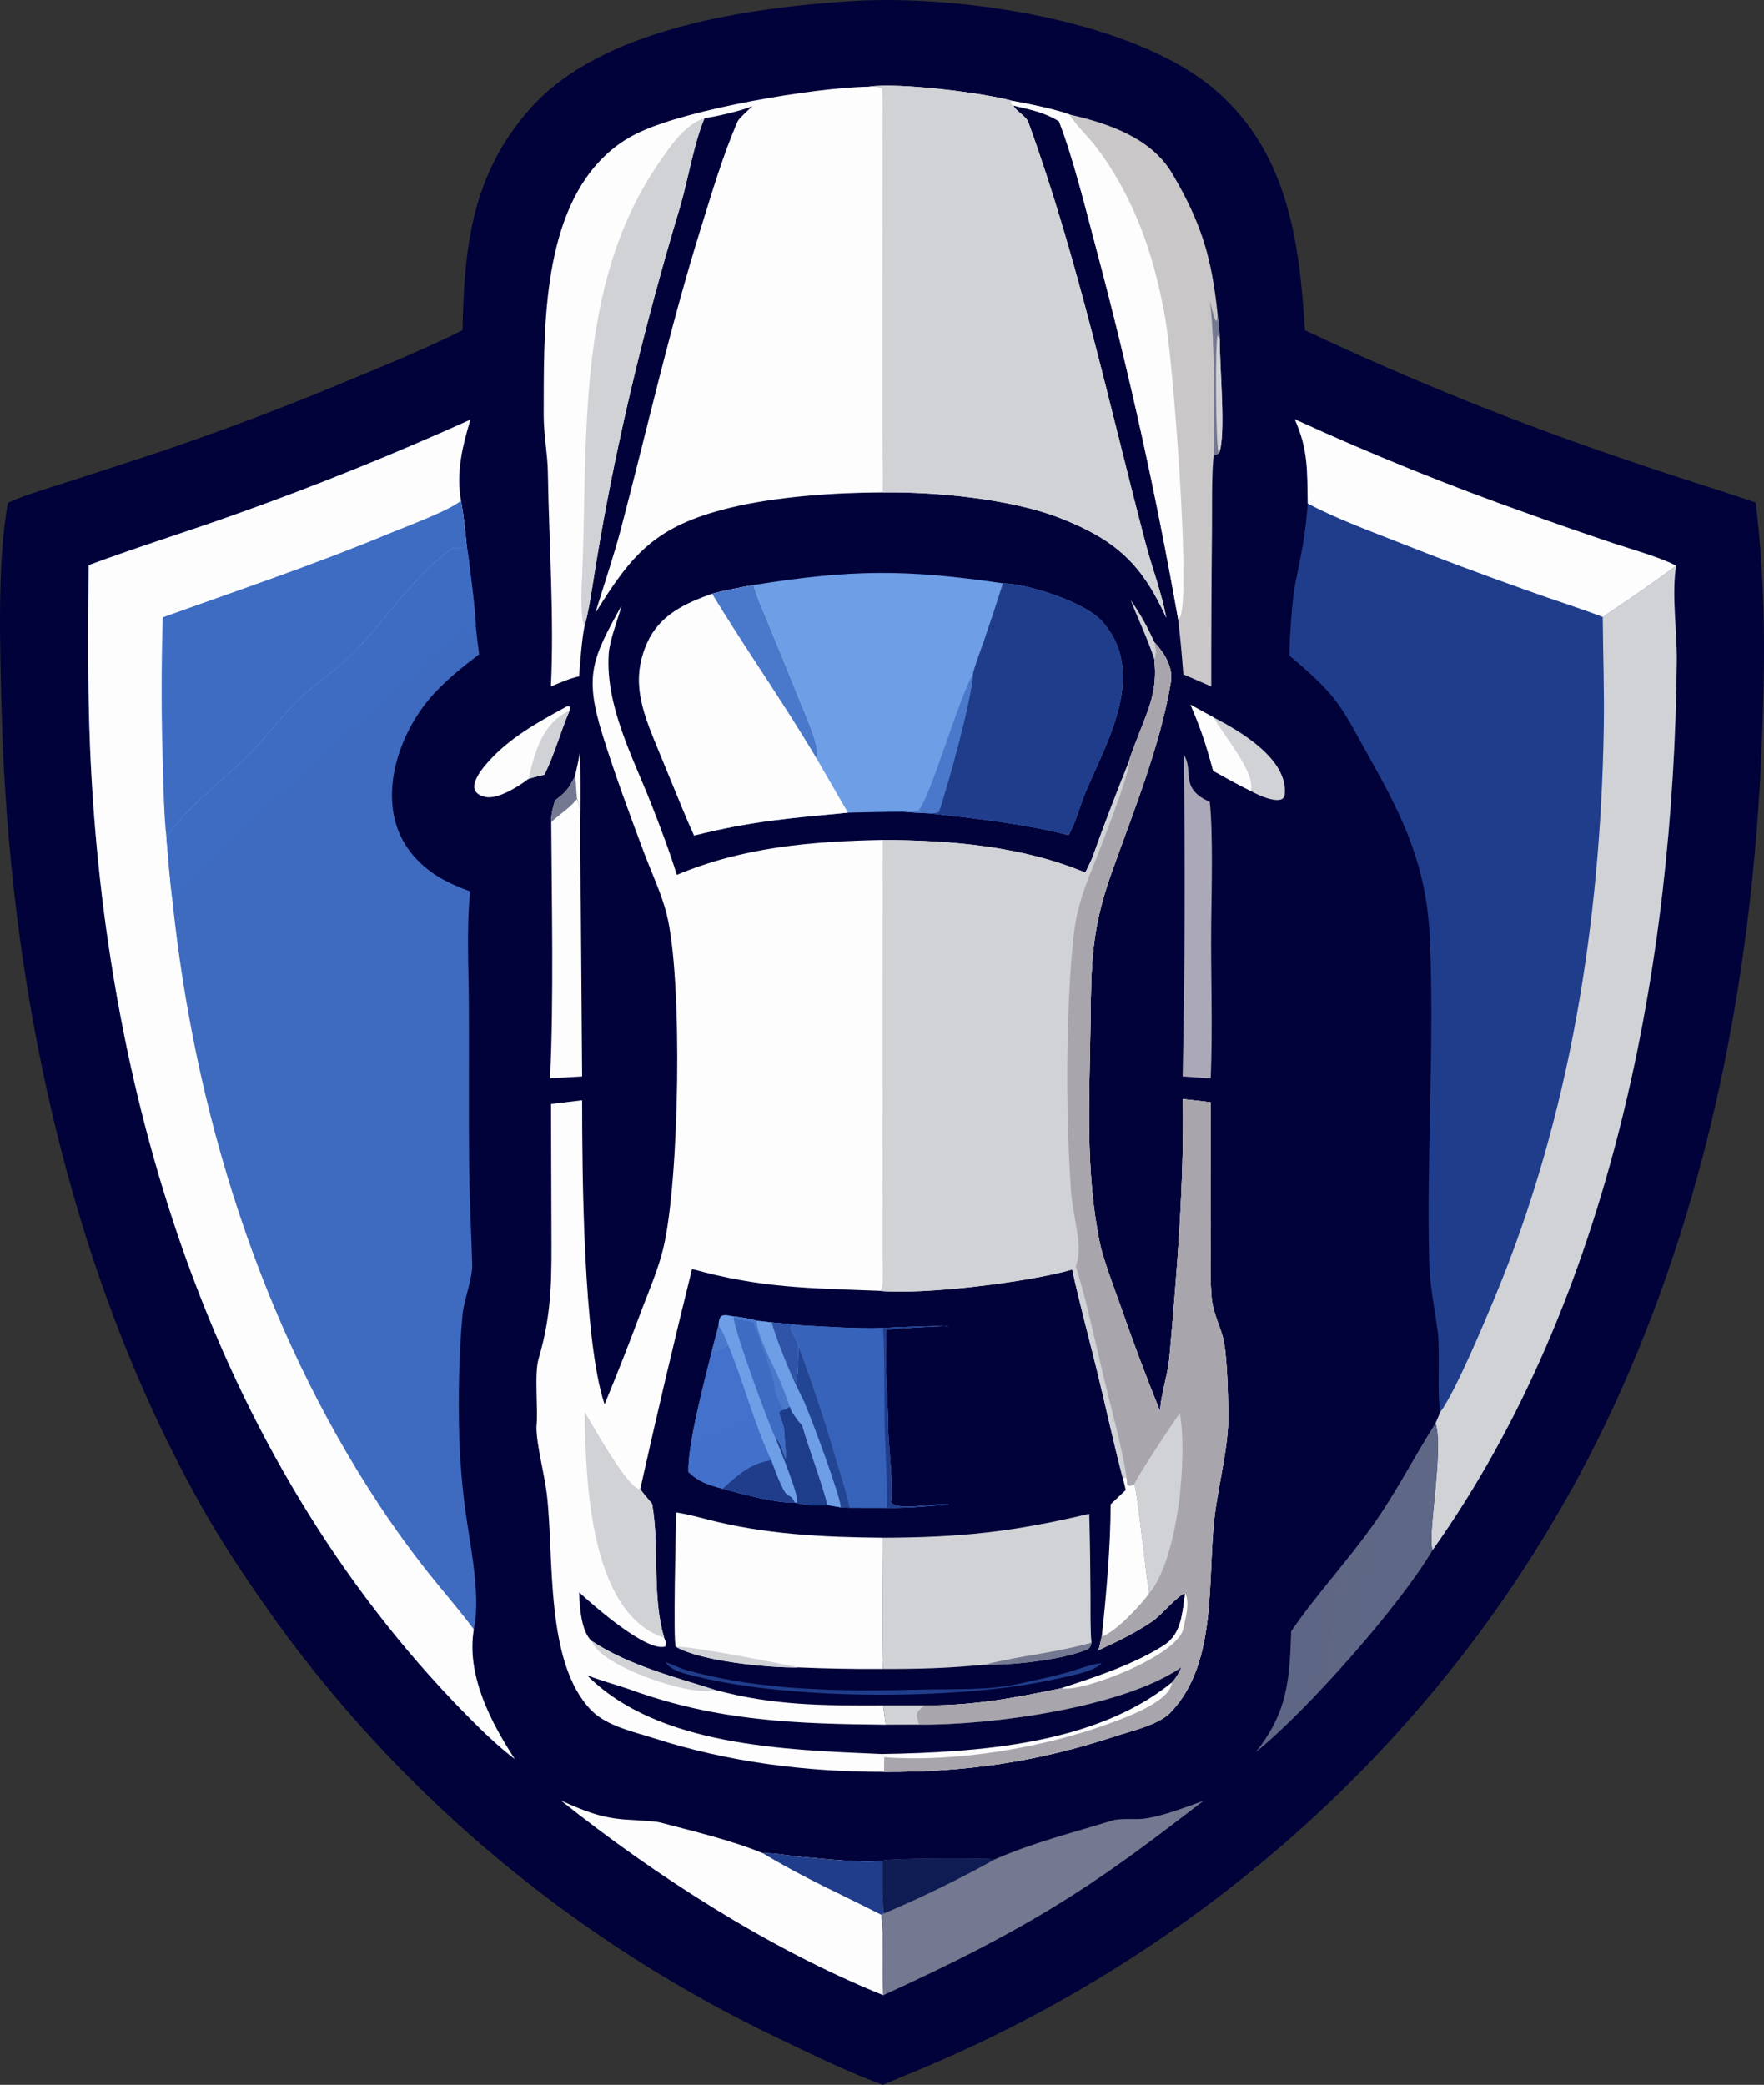 <?xml version="1.0" encoding="UTF-8"?> <svg xmlns="http://www.w3.org/2000/svg" viewBox="0 0 49.1 58.013" fill="none"><rect x="0" y="0" width="49.1" height="58.013" fill="#333333" stroke="none"/><path d="M23.74 0.026C26.717 -0.151 31.583 0.554 33.853 2.527C35.862 4.276 36.172 6.767 36.322 9.189C39.295 10.593 42.353 11.821 45.479 12.868C46.599 13.255 47.745 13.6 48.869 13.983C49.158 16.388 49.132 18.513 49.029 20.933C48.782 26.731 47.703 32.663 45.398 38.047C41.62 46.983 34.31 54.091 25.09 57.795L24.57 58.013C23.69 57.693 22.567 57.154 21.718 56.744C16.128 54.088 11.32 50.113 7.739 45.186C6.987 44.135 6.241 43.04 5.609 41.916C1.864 35.255 0.24 27.3 0.045 19.774C0.001 18.085 -0.083 15.614 0.22 13.995C0.503 13.836 1.42 13.559 1.762 13.449C2.701 13.149 3.638 12.843 4.572 12.532C6.317 11.936 8.04 11.281 9.737 10.569C10.775 10.14 11.879 9.69 12.874 9.186C12.918 6.898 13.122 4.851 14.771 3.006C16.767 0.773 20.839 0.213 23.74 0.026Z" fill="#010239"></path><path d="M16.828 39.076C17.19 38.204 17.535 37.325 17.864 36.44C18.078 35.88 18.323 35.312 18.463 34.73C18.911 32.868 19.009 27.236 18.555 25.433C18.408 24.854 18.14 24.295 17.929 23.734C17.521 22.652 17.113 21.544 16.769 20.441C16.254 18.786 16.489 18.316 17.298 16.856C17.195 17.26 16.968 17.806 16.943 18.199C16.853 19.647 17.609 21.055 18.126 22.368C18.374 22.998 18.644 23.71 18.839 24.344C20.68 23.571 22.59 23.41 24.571 23.372C26.484 23.384 28.433 23.543 30.208 24.28C30.283 24.128 30.365 23.971 30.425 23.814C30.726 22.962 31.094 22.021 31.43 21.181C31.445 21.076 31.612 20.657 31.652 20.553C31.971 19.726 32.227 19.229 32.13 18.346C32.199 18.143 32.173 18.096 32.139 17.879C32.415 18.174 32.658 18.571 32.589 18.986C32.287 20.783 31.546 22.579 30.933 24.307C30.375 25.879 30.374 26.818 30.354 28.451C30.329 30.489 30.198 32.553 30.611 34.574C30.699 35.02 31.021 35.867 31.182 36.318C31.526 37.309 31.895 38.291 32.288 39.265L32.293 39.209C32.335 38.72 32.508 38.246 32.55 37.778C32.762 35.387 32.959 32.982 32.925 30.583C33.175 30.611 33.449 30.636 33.696 30.672L33.703 34.119C33.704 34.792 33.669 35.374 33.72 36.053C33.761 36.598 33.994 36.926 34.069 37.349C34.162 37.872 34.178 38.772 34.189 39.324C34.207 40.218 33.933 41.211 33.816 42.127C33.59 43.875 33.92 46.262 32.579 47.651C32.245 47.997 31.509 48.158 31.044 48.311C28.872 49.025 26.898 49.314 24.606 49.303C22.43 49.305 20.27 49.031 18.208 48.369C17.638 48.186 16.894 48.034 16.46 47.592C15.16 46.267 15.429 43.321 15.221 41.579C15.152 41.004 14.927 40.183 14.931 39.702C14.985 39.215 14.864 38.239 14.992 37.806C15.384 36.474 15.351 35.477 15.348 34.105L15.337 30.719L16.203 30.616C16.205 32.607 16.23 37.299 16.828 39.076Z" fill="#FDFDFD"></path><path d="M19.263 35.31C21.166 35.841 22.495 35.842 24.461 35.917C25.703 36.037 28.629 35.679 29.843 35.325C30.048 36.259 30.296 37.176 30.525 38.104C30.773 39.112 30.991 40.132 31.255 41.136L31.357 41.102L31.382 41.309L31.433 41.345L31.576 41.3C31.647 41.415 31.922 44.011 31.989 44.338C31.791 44.631 31.025 45.452 30.667 45.539L30.58 45.915C31.115 45.67 31.591 45.441 32.078 45.111C32.315 44.95 32.787 44.387 32.991 44.326C32.908 44.868 32.903 45.458 32.401 45.782C31.588 46.307 30.467 46.678 29.549 46.976C28.223 47.246 27.129 47.462 25.75 47.453C25.486 47.649 25.488 47.677 25.586 47.988L24.653 47.991L24.583 47.453C22.912 47.46 21.543 47.462 19.909 47.024C18.729 46.65 17.503 46.339 16.472 45.664C16.169 45.397 16.134 44.684 16.12 44.308C16.509 44.668 18.007 45.984 18.518 45.814C18.552 45.685 18.54 45.721 18.487 45.573C18.137 44.389 18.363 43.055 18.153 41.856C18.148 41.827 17.875 41.528 17.821 41.435C18.278 39.388 18.758 37.346 19.263 35.31Z" fill="#010239"></path><path d="M31.255 41.136L31.357 41.102L31.382 41.309L31.433 41.345L31.576 41.3C31.647 41.415 31.922 44.011 31.989 44.338C31.791 44.631 31.025 45.452 30.667 45.539C30.79 44.413 30.914 42.999 30.914 41.859L31.334 41.46C31.318 41.374 31.277 41.226 31.255 41.136Z" fill="#FDFDFD"></path><path d="M24.583 47.453L25.75 47.453C25.486 47.65 25.488 47.677 25.586 47.99L24.653 47.993L24.583 47.453Z" fill="#D1D2D6"></path><path d="M20 36.883C20.011 36.755 20.003 36.739 20.064 36.621C20.198 36.567 20.241 36.602 20.413 36.627C20.646 36.66 20.832 36.679 21.057 36.749L21.481 36.797C21.705 36.821 22.071 36.844 22.276 36.877C23.003 36.915 23.866 36.977 24.58 36.952C24.773 36.936 26.269 36.875 26.337 36.908L26.416 36.902C26.217 36.888 24.872 36.972 24.674 37C24.613 37.924 24.719 38.835 24.723 39.758C24.725 40.158 24.882 41.473 24.803 41.791C24.916 42.063 26.045 41.812 26.425 41.866C25.743 41.91 25.372 41.964 24.683 41.957L23.652 41.955C23.571 41.955 23.479 41.947 23.397 41.942L23.026 41.879C22.713 41.889 22.468 41.902 22.165 41.818L22.123 41.81C21.59 41.83 20.638 41.564 20.103 41.423C19.711 41.313 19.455 41.241 19.161 40.956C19.139 40.169 19.625 38.364 19.832 37.527L20 36.883Z" fill="#6E9EE6"></path><path d="M22.276 36.877C23.003 36.915 23.866 36.977 24.58 36.952C24.773 36.936 26.269 36.875 26.337 36.908L26.416 36.902C26.217 36.888 24.872 36.972 24.674 37C24.613 37.924 24.719 38.835 24.723 39.758C24.725 40.158 24.882 41.473 24.803 41.791C24.916 42.063 26.045 41.812 26.425 41.866C25.743 41.91 25.372 41.964 24.683 41.957L23.652 41.955C23.595 41.636 23.381 40.969 23.281 40.634C22.969 39.556 22.615 38.489 22.22 37.437C22.149 37.194 22.042 37.113 22.006 36.94L22.047 36.888L22.276 36.877Z" fill="url(#paint0_linear_6_3078)"></path><path d="M24.58 36.952C24.773 36.936 26.269 36.875 26.337 36.908L26.416 36.902C26.217 36.888 24.872 36.972 24.674 37C24.613 37.924 24.719 38.835 24.723 39.758C24.725 40.158 24.882 41.473 24.803 41.791C24.916 42.063 26.045 41.812 26.425 41.866C25.743 41.91 25.372 41.964 24.683 41.957C24.703 41.22 24.633 40.276 24.622 39.522C24.609 38.705 24.63 37.754 24.58 36.952Z" fill="#203D8B"></path><path d="M19.832 37.527L19.883 37.6C20.026 37.583 20.143 37.5 20.269 37.428C20.696 38.459 21.002 39.644 21.466 40.632C21.531 40.8 21.771 41.486 21.905 41.589C22.015 41.672 22.012 41.598 22.123 41.81C21.59 41.83 20.638 41.564 20.103 41.423C19.711 41.313 19.455 41.241 19.161 40.956C19.139 40.169 19.625 38.364 19.832 37.527Z" fill="url(#paint1_linear_6_3078)"></path><path d="M21.466 40.632C21.531 40.8 21.771 41.486 21.905 41.589C22.015 41.672 22.012 41.598 22.123 41.81C21.59 41.83 20.638 41.564 20.103 41.423C20.183 41.38 20.126 41.417 20.176 41.371C20.575 41.007 20.921 40.714 21.466 40.632Z" fill="#203D8B"></path><path d="M22.086 38.385L22.115 38.331C22.14 38.411 22.137 38.404 22.173 38.475C22.218 38.094 22.218 37.818 22.22 37.437C22.615 38.489 22.969 39.556 23.281 40.634C23.381 40.969 23.595 41.636 23.652 41.955C23.571 41.955 23.479 41.947 23.397 41.942L23.026 41.879C22.896 41.312 22.652 40.529 22.469 39.891L22.385 39.481L22.391 39.289V39.025L22.086 38.385Z" fill="url(#paint2_linear_6_3078)"></path><path d="M22.352 39.655C22.361 39.426 22.374 39.204 22.366 38.974C22.526 39.293 23.455 41.801 23.397 41.942L23.026 41.879C22.896 41.312 22.516 40.326 22.333 39.689L22.352 39.655Z" fill="#6E9EE6"></path><path d="M21.981 39.137C21.981 39.137 21.945 39.17 21.863 39.184L21.763 39.219L21.729 39.214C21.729 39.214 21.604 39.126 21.533 39.062C21.567 39.125 21.874 39.834 21.821 39.765C21.845 40.105 21.875 40.253 21.867 40.6C21.823 40.484 21.697 40.093 21.62 40.041L21.602 40.051C21.693 40.293 22.264 41.663 22.183 41.799C22.179 41.807 22.171 41.812 22.165 41.818C22.468 41.902 22.713 41.889 23.026 41.879C22.896 41.312 22.516 40.326 22.333 39.689L22.317 39.655L22.196 39.515V39.509L22.04 39.289L21.981 39.137Z" fill="#1D3C8A"></path><path d="M20.413 36.627C20.646 36.66 20.832 36.679 21.057 36.749L21.481 36.797C21.705 36.821 22.071 36.844 22.276 36.877L22.047 36.888L22.006 36.94C22.042 37.113 22.149 37.194 22.22 37.437C22.218 37.818 22.218 38.094 22.173 38.475C22.137 38.404 22.14 38.411 22.115 38.331L22.086 38.385C22.188 38.78 22.263 39.017 22.28 39.425L22.282 39.472L22.248 39.466C22.149 39.377 22.12 38.996 22.044 38.778C21.997 38.832 21.991 39.047 21.981 39.137C21.905 39.184 21.945 39.17 21.863 39.184C21.738 39.067 21.644 38.791 21.566 38.617C21.519 38.256 21.112 37.2 20.967 36.782C20.764 36.755 20.619 36.717 20.423 36.668L20.413 36.627Z" fill="#6E9EE6"></path><path d="M21.481 36.797C21.705 36.821 22.071 36.844 22.276 36.877L22.047 36.888L22.006 36.94C22.042 37.113 22.149 37.194 22.22 37.437C22.218 37.818 22.217 38.095 22.173 38.477C22.137 38.405 22.14 38.412 22.115 38.332L22.086 38.386C21.918 38.027 21.573 37.162 21.481 36.797Z" fill="#3055A8"></path><path d="M20.413 36.627C20.646 36.66 20.832 36.679 21.057 36.749C21.074 37.189 21.567 38.068 21.741 38.49C21.805 38.646 21.981 39.137 21.981 39.137L21.885 39.213L21.729 39.251C21.729 39.251 21.112 37.2 20.967 36.782C20.764 36.755 20.619 36.717 20.423 36.668L20.413 36.627Z" fill="#4A78CA"></path><path d="M20.423 36.668C20.619 36.717 20.764 36.755 20.967 36.782C21.112 37.2 21.519 38.256 21.566 38.617C21.549 38.793 21.734 39.035 21.763 39.219L21.729 39.251L21.69 39.326C21.678 39.279 21.879 39.839 21.821 39.765C21.845 40.105 21.875 40.253 21.867 40.6C21.823 40.484 21.697 40.093 21.62 40.041L21.602 40.051C21.445 39.771 20.431 37.01 20.423 36.668Z" fill="#3E6CC2"></path><path d="M20 36.883C20.137 37.091 20.175 37.201 20.269 37.43C20.143 37.502 20.026 37.586 19.883 37.603L19.832 37.529L20 36.883Z" fill="#4A78CA"></path><path d="M18.821 42.084C19.081 42.122 19.395 42.203 19.652 42.27C21.268 42.693 22.903 42.774 24.571 42.788C24.566 43.969 24.538 45.262 24.576 46.44C23.788 46.445 23 46.43 22.212 46.396C21.418 46.413 19.483 46.222 18.809 45.82C18.732 45.68 18.814 42.453 18.821 42.084Z" fill="#FDFDFD"></path><path d="M18.809 45.82C19.217 45.8 21.703 46.279 22.212 46.398C21.418 46.415 19.483 46.224 18.809 45.82Z" fill="#D1D2D6"></path><path d="M24.571 42.788C26.739 42.782 28.202 42.626 30.319 42.121C30.339 42.873 30.35 43.624 30.354 44.376C30.356 44.71 30.345 45.401 30.382 45.707C30.353 45.801 30.351 45.862 30.235 45.908C29.491 46.201 28.165 46.332 27.39 46.322C26.387 46.42 25.587 46.441 24.576 46.44C24.538 45.262 24.566 43.969 24.571 42.788Z" fill="#D1D2D6"></path><path d="M27.39 46.325C28.396 46.067 29.344 46.001 30.382 45.707C30.353 45.801 30.351 45.862 30.235 45.908C29.491 46.202 28.165 46.334 27.39 46.325Z" fill="#747890"></path><path d="M18.524 46.248C18.723 46.314 18.876 46.408 19.102 46.471C21.241 47.064 23.498 47.067 25.703 47.013C26.607 46.991 27.498 47.042 28.382 46.847C28.847 46.744 29.297 46.653 29.756 46.523C29.941 46.47 30.526 46.256 30.666 46.289C30.619 46.328 30.574 46.362 30.52 46.392C30.198 46.568 29.769 46.632 29.411 46.714C26.767 47.316 22.036 47.311 19.389 46.651C19.107 46.581 18.683 46.508 18.524 46.248Z" fill="#203D8B"></path><path d="M32.139 17.879C32.415 18.174 32.658 18.571 32.589 18.986C32.287 20.783 31.546 22.579 30.933 24.307C30.375 25.879 30.374 26.818 30.354 28.451C30.329 30.489 30.198 32.553 30.611 34.574C30.699 35.02 31.021 35.867 31.182 36.318C31.526 37.309 31.895 38.291 32.288 39.265L32.293 39.209C32.335 38.72 32.508 38.246 32.55 37.778C32.762 35.387 32.959 32.982 32.925 30.583C33.175 30.611 33.449 30.636 33.696 30.672L33.703 34.119C33.704 34.792 33.669 35.374 33.72 36.053C33.761 36.598 33.994 36.926 34.069 37.349C34.162 37.872 34.178 38.772 34.189 39.324C34.207 40.218 33.933 41.211 33.816 42.127C33.59 43.875 33.92 46.262 32.579 47.651C32.245 47.997 31.509 48.158 31.044 48.311C28.872 49.025 26.898 49.314 24.606 49.303L24.615 48.896L24.533 48.806C27.208 48.76 30.487 48.544 32.617 46.815C32.756 46.651 32.787 46.583 32.882 46.395C31.251 47.518 27.57 48.009 25.586 47.988C25.488 47.677 25.486 47.649 25.75 47.453C27.129 47.462 28.223 47.246 29.549 46.976C30.467 46.678 31.588 46.307 32.401 45.782C32.903 45.458 32.908 44.868 32.991 44.326C32.787 44.387 32.315 44.95 32.078 45.111C31.591 45.441 31.115 45.67 30.58 45.915L30.667 45.539C31.025 45.452 31.791 44.631 31.989 44.338C31.922 44.011 31.647 41.415 31.576 41.3L31.433 41.345L31.382 41.309L31.357 41.102L31.255 41.136C30.991 40.132 30.773 39.112 30.525 38.104C30.296 37.176 30.048 36.259 29.843 35.325C28.629 35.679 25.703 36.037 24.461 35.917L24.52 35.893C24.598 35.785 24.569 35.215 24.569 35.046L24.566 32.536L24.571 23.372C26.484 23.384 28.433 23.543 30.208 24.28C30.283 24.128 30.365 23.971 30.425 23.814C30.726 22.962 31.094 22.021 31.43 21.181C31.445 21.076 31.612 20.657 31.652 20.553C31.971 19.726 32.227 19.229 32.13 18.346C32.199 18.143 32.173 18.096 32.139 17.879Z" fill="#D1D2D6"></path><path d="M32.139 17.879C32.415 18.174 32.658 18.571 32.589 18.986C32.287 20.783 31.546 22.579 30.933 24.307C30.375 25.879 30.374 26.818 30.354 28.451C30.329 30.489 30.198 32.553 30.611 34.574C30.699 35.02 31.021 35.867 31.182 36.318C31.526 37.309 31.895 38.291 32.288 39.265L32.293 39.209C32.335 38.72 32.508 38.246 32.55 37.778C32.762 35.387 32.959 32.982 32.925 30.583C33.175 30.611 33.449 30.636 33.696 30.672L33.703 34.119C33.704 34.792 33.669 35.374 33.72 36.053C33.761 36.598 33.994 36.926 34.069 37.349C34.162 37.872 34.178 38.772 34.189 39.324C34.207 40.218 33.933 41.211 33.816 42.127C33.59 43.875 33.92 46.262 32.579 47.651C32.245 47.997 31.509 48.158 31.044 48.311C28.872 49.025 26.898 49.314 24.606 49.303L24.615 48.896L24.533 48.806C27.208 48.76 30.487 48.544 32.617 46.815C32.756 46.651 32.787 46.583 32.882 46.395C31.251 47.518 27.57 48.009 25.586 47.988C25.488 47.677 25.486 47.649 25.75 47.453C27.129 47.462 28.223 47.246 29.549 46.976C30.467 46.678 31.588 46.307 32.401 45.782C32.903 45.458 32.908 44.868 32.991 44.326C32.787 44.387 32.315 44.95 32.078 45.111C31.591 45.441 31.115 45.67 30.58 45.915L30.667 45.539C31.025 45.452 31.791 44.631 31.989 44.338C31.922 44.011 31.647 41.415 31.576 41.3L31.433 41.345L31.382 41.309L31.357 41.102C31.24 40.318 30.942 39.229 30.748 38.434C30.503 37.431 30.252 36.214 29.947 35.239C30.157 34.63 29.863 33.901 29.81 33.133C29.679 31.142 29.672 29.145 29.789 27.153C29.883 25.771 29.926 25.303 30.468 24.007L30.425 23.814C30.726 22.962 31.094 22.021 31.43 21.181C31.445 21.076 31.612 20.657 31.652 20.553C31.971 19.726 32.227 19.229 32.13 18.346C32.199 18.143 32.173 18.096 32.139 17.879Z" fill="url(#paint3_linear_6_3078)"></path><path d="M32.841 39.323C33.058 40.528 32.796 43.368 31.989 44.338C31.922 44.011 31.647 41.415 31.576 41.3C31.631 41.11 32.686 39.529 32.841 39.323Z" fill="#D1D2D6"></path><path d="M32.617 46.815C32.596 47.311 31.435 47.749 31.027 47.903C29.128 48.62 26.647 49.045 24.615 48.896L24.533 48.806C27.208 48.76 30.487 48.544 32.617 46.815Z" fill="#FDFDFD"></path><path d="M32.991 44.326C33.128 44.618 32.995 45.026 32.939 45.315C32.796 46.063 30.131 47.1 29.549 46.976C30.467 46.678 31.588 46.307 32.401 45.782C32.903 45.458 32.908 44.868 32.991 44.326Z" fill="#FDFDFD"></path><path d="M31.43 21.181C31.458 21.506 30.64 23.565 30.468 24.007L30.425 23.814C30.726 22.962 31.094 22.021 31.43 21.181Z" fill="#D1D2D6"></path><path d="M32.882 46.395C32.787 46.583 32.756 46.651 32.617 46.815C30.487 48.544 27.208 48.76 24.533 48.806C21.869 48.69 18.303 48.593 16.341 46.615C16.752 46.776 17.182 46.886 17.587 47.031C19.985 47.888 22.119 47.967 24.653 47.991L25.586 47.988C27.57 48.009 31.251 47.518 32.882 46.395Z" fill="#010239"></path><path d="M16.271 39.283C16.463 39.6 17.511 41.488 17.821 41.435C17.875 41.528 18.148 41.827 18.153 41.856C18.363 43.055 18.137 44.389 18.487 45.573C16.367 44.874 16.306 41.047 16.271 39.283Z" fill="#D1D2D6"></path><path d="M19.909 47.024C18.729 46.65 17.503 46.339 16.472 45.664C16.687 46.358 19.278 47.241 19.909 47.024Z" fill="#D1D2D6"></path><path d="M2.468 15.726C3.86 15.21 5.265 14.777 6.658 14.276C8.838 13.497 10.984 12.63 13.09 11.679C12.869 12.433 12.688 13.149 12.83 13.933C12.912 14.354 12.941 14.759 12.991 15.183C13.037 15.41 13.257 17.207 13.242 17.42C13.269 17.683 13.3 17.945 13.335 18.207C12.869 18.565 12.446 18.897 12.051 19.333C11.02 20.471 10.395 22.471 11.472 23.768C11.913 24.299 12.442 24.569 13.086 24.804C12.983 25.837 13.044 26.89 13.05 27.926C13.058 29.427 13.042 30.93 13.058 32.43C13.069 33.351 13.117 34.282 13.143 35.202C13.153 35.565 12.909 36.198 12.874 36.579C12.771 37.706 12.754 38.874 12.783 40.003C12.806 40.676 12.862 41.347 12.951 42.014C13.082 42.975 13.392 44.416 13.187 45.338C12.976 46.613 13.656 47.913 14.327 48.945C13.957 48.661 13.611 48.344 13.281 48.018C5.998 40.825 2.909 30.629 2.506 20.77C2.438 19.086 2.453 17.408 2.468 15.726Z" fill="url(#paint4_linear_6_3078)"></path><path d="M2.468 15.726C3.86 15.21 5.265 14.777 6.658 14.276C8.838 13.497 10.984 12.63 13.09 11.679C12.869 12.433 12.688 13.149 12.83 13.933C12.912 14.354 12.941 14.759 12.991 15.183C12.827 15.307 12.659 15.209 12.579 15.267C11.467 16.068 10.738 17.282 9.776 18.228C9.297 18.699 8.756 19.034 8.28 19.501C7.732 20.048 7.367 20.586 6.79 21.133C6.042 21.843 5.235 22.462 4.632 23.289C4.681 23.851 4.723 24.435 4.793 24.993C5.402 30.903 7.231 36.845 10.552 41.875C10.99 42.536 11.457 43.179 11.951 43.801C12.337 44.284 12.83 44.851 13.187 45.338C12.976 46.613 13.656 47.913 14.327 48.945C13.957 48.661 13.611 48.344 13.281 48.018C5.998 40.825 2.909 30.629 2.506 20.77C2.438 19.086 2.453 17.408 2.468 15.726Z" fill="#FDFDFD"></path><path d="M4.531 17.179C6.632 16.422 8.742 15.715 10.808 14.856C11.272 14.662 12.489 14.219 12.83 13.933C12.912 14.354 12.941 14.759 12.991 15.183C12.827 15.307 12.659 15.209 12.579 15.267C11.467 16.068 10.738 17.282 9.776 18.228C9.297 18.699 8.756 19.034 8.28 19.501C7.732 20.048 7.367 20.586 6.79 21.133C6.042 21.843 5.235 22.462 4.632 23.289C4.566 22.741 4.548 21.85 4.533 21.295C4.489 19.923 4.488 18.551 4.531 17.179Z" fill="#3E6CC2"></path><path d="M12.991 15.183C13.037 15.41 13.257 17.207 13.242 17.42C13.209 17.544 13.188 17.609 13.179 17.74C13.101 17.647 13.074 17.594 12.95 17.557C12.622 17.587 12.384 18.137 12.239 18.185C11.812 18.327 12.044 18.197 11.741 18.62C11.564 18.866 10.939 19.107 10.805 19.419C10.627 19.665 10.275 19.903 10.037 20.102C8.56 21.335 7.215 22.716 5.784 23.999C5.557 24.203 5.015 24.978 4.793 24.993C4.723 24.435 4.681 23.851 4.632 23.289C5.235 22.462 6.042 21.843 6.79 21.133C7.367 20.586 7.732 20.048 8.28 19.501C8.756 19.034 9.297 18.699 9.776 18.228C10.738 17.282 11.467 16.068 12.579 15.267C12.659 15.209 12.827 15.307 12.991 15.183Z" fill="#3E6CC2"></path><path d="M36.038 11.665C38.158 12.636 40.323 13.512 42.526 14.29C43.322 14.576 44.121 14.853 44.923 15.122C45.347 15.262 46.302 15.536 46.652 15.745C46.526 16.575 46.68 17.543 46.672 18.387C46.592 26.765 44.862 36.105 39.878 43.128C39.709 42.815 40.199 40.329 39.957 39.602C40.001 39.512 40.047 39.392 40.087 39.298C39.994 38.724 40.09 37.691 40.019 37.063C39.929 36.37 39.797 35.791 39.78 35.087C39.705 32.109 39.929 29.112 39.8 26.14C39.715 24.171 39.119 22.869 38.182 21.198C37.319 19.656 37.305 19.43 35.889 18.242C35.894 17.804 35.962 16.697 36.047 16.274C36.226 15.374 36.334 14.936 36.4 14.011C36.383 13.102 36.418 12.515 36.038 11.665Z" fill="#203D8B"></path><path d="M46.652 15.745C46.526 16.575 46.68 17.543 46.672 18.387C46.592 26.765 44.862 36.105 39.878 43.128C39.709 42.815 40.199 40.329 39.957 39.602C40.001 39.512 40.047 39.392 40.087 39.298C40.512 38.726 41.334 36.757 41.61 36.092C43.703 31.063 44.551 25.653 44.64 20.254C44.657 19.231 44.62 18.196 44.611 17.168C45.337 16.682 45.944 16.267 46.652 15.745Z" fill="#D1D2D6"></path><path d="M36.038 11.665C38.158 12.636 40.323 13.512 42.526 14.29C43.322 14.576 44.121 14.853 44.923 15.122C45.347 15.262 46.302 15.536 46.652 15.745C45.944 16.267 45.337 16.682 44.611 17.168C43.974 16.923 43.24 16.692 42.586 16.458C41.315 16.01 40.053 15.537 38.801 15.04C38.031 14.738 37.12 14.396 36.4 14.011C36.383 13.102 36.418 12.515 36.038 11.665Z" fill="#FDFDFD"></path><path d="M24.179 2.412C24.978 2.288 27.357 2.578 28.181 2.807L28.119 2.855C28.172 2.922 28.142 2.896 28.204 2.937C28.305 3.115 28.559 3.225 28.626 3.409C30.012 7.229 30.854 11.198 31.886 15.114C32.074 15.828 32.321 16.449 32.463 17.19C31.791 15.717 31.096 15.034 29.488 14.408C28.146 13.885 26.042 13.679 24.568 13.702C23.238 13.705 21.586 13.818 20.298 14.135C18.234 14.642 17.592 15.413 16.569 17.062C16.799 16.312 17.088 15.46 17.285 14.71C18.018 11.921 18.647 9.112 19.507 6.353C19.809 5.386 20.122 4.314 20.534 3.374C20.569 3.294 20.861 3.03 20.943 2.955C20.609 3.09 19.972 3.236 19.611 3.289C19.318 3.962 19.144 5.039 18.923 5.776C17.919 9.119 17.094 12.528 16.544 15.969C16.468 16.448 16.393 16.975 16.266 17.442C16.194 17.794 16.147 18.454 16.119 18.819C15.812 18.895 15.626 18.979 15.334 19.103C15.429 17.196 15.279 15.043 15.249 13.132C15.241 12.648 15.131 12.057 15.133 11.563C15.141 9.321 15.05 6.135 16.761 4.411C17.064 4.102 17.423 3.85 17.822 3.669C19.184 3.034 22.646 2.435 24.179 2.412Z" fill="#FDFDFD"></path><path d="M24.179 2.412C24.978 2.288 27.357 2.578 28.181 2.807L28.119 2.855C28.172 2.922 28.142 2.896 28.204 2.937C28.305 3.115 28.559 3.225 28.626 3.409C30.012 7.229 30.854 11.198 31.886 15.114C32.074 15.828 32.321 16.449 32.463 17.19C31.791 15.717 31.096 15.034 29.488 14.408C28.146 13.885 26.042 13.679 24.568 13.702C24.586 13.201 24.559 12.504 24.558 11.984L24.558 8.124L24.562 4.512C24.563 3.859 24.581 3.119 24.551 2.471C24.461 2.408 24.3 2.417 24.179 2.412Z" fill="#D1D2D6"></path><path d="M16.266 17.442C16.168 17.24 16.178 16.53 16.191 16.271C16.387 12.35 15.97 7.99 18.324 4.555C18.65 4.079 19.051 3.466 19.611 3.289C19.318 3.962 19.144 5.039 18.923 5.776C17.919 9.119 17.094 12.528 16.544 15.969C16.468 16.448 16.393 16.975 16.266 17.442Z" fill="#D1D2D6"></path><path d="M20.985 16.278C23.688 15.843 25.23 15.837 27.916 16.232C28.61 16.243 30.186 16.752 30.662 17.275C31.941 18.681 30.851 20.561 30.235 21.999C30.062 22.403 29.961 22.847 29.743 23.241C28.522 22.919 27.103 22.768 25.848 22.631C25.601 22.622 25.396 22.611 25.151 22.588C24.616 22.588 24.131 22.604 23.602 22.614C21.968 22.768 20.914 22.85 19.32 23.249C19.213 23.014 19.11 22.777 19.012 22.539L18.363 20.963C17.937 19.921 17.51 19.008 18.015 17.886C18.361 17.119 19.055 16.793 19.821 16.523C20.086 16.447 20.714 16.323 20.985 16.278Z" fill="#6E9EE6"></path><path d="M19.821 16.523C20.086 16.447 20.714 16.323 20.985 16.278C21.002 16.472 21.261 17.049 21.347 17.259C21.673 18.044 21.994 18.831 22.31 19.62C22.429 19.92 22.854 20.845 22.731 21.109L23.602 22.614C21.968 22.768 20.914 22.85 19.32 23.249C19.213 23.014 19.11 22.777 19.012 22.539L18.363 20.963C17.937 19.921 17.51 19.008 18.015 17.886C18.361 17.119 19.055 16.793 19.821 16.523Z" fill="#FDFDFD"></path><path d="M19.821 16.523C20.086 16.447 20.714 16.323 20.985 16.278C21.002 16.472 21.261 17.049 21.347 17.259C21.673 18.044 21.994 18.831 22.31 19.62C22.429 19.92 22.854 20.845 22.731 21.109C21.819 19.565 20.763 18.073 19.821 16.523Z" fill="#4A78CA"></path><path d="M27.916 16.232C28.61 16.243 30.186 16.752 30.662 17.275C31.941 18.681 30.851 20.561 30.235 21.999C30.062 22.403 29.961 22.847 29.743 23.241C28.522 22.919 27.103 22.768 25.848 22.631C25.971 22.63 26.016 22.638 26.131 22.591C26.36 21.939 27.055 19.429 27.076 18.774C27.106 18.597 27.325 18.012 27.397 17.803C27.577 17.281 27.75 16.757 27.916 16.232Z" fill="#203D8B"></path><path d="M25.151 22.588C25.322 22.584 25.398 22.585 25.563 22.553C25.877 22.256 26.698 19.391 27.076 18.774C27.055 19.429 26.36 21.939 26.131 22.591C26.016 22.638 25.971 22.63 25.848 22.631C25.601 22.622 25.396 22.611 25.151 22.588Z" fill="#4A78CA"></path><path d="M28.181 2.807C28.547 2.87 29.41 3.047 29.772 3.187C30.868 3.435 32.05 3.846 32.629 4.829C33.45 6.223 33.728 7.179 33.891 8.74C33.92 8.97 33.941 9.2 33.953 9.431C33.936 10.094 34.14 12.171 33.925 12.618L33.784 12.668C33.722 13.134 33.741 14.21 33.736 14.726C33.721 16.184 33.714 17.643 33.715 19.102L32.937 18.764C32.901 18.257 32.854 17.752 32.796 17.247C32.189 13.795 31.433 10.368 30.529 6.977C30.24 5.9 29.875 4.396 29.475 3.374C29.048 3.113 28.687 3.056 28.204 2.937C28.142 2.896 28.172 2.922 28.119 2.855L28.181 2.807Z" fill="url(#paint5_linear_6_3078)"></path><path d="M28.181 2.807C28.547 2.87 29.41 3.047 29.772 3.187C29.785 3.207 29.797 3.227 29.809 3.246C29.998 3.539 30.279 3.791 30.494 4.069C30.965 4.678 31.349 5.371 31.646 6.074C32.025 6.972 32.271 7.92 32.438 8.875C32.648 10.08 33.12 16.146 32.871 17.108C32.857 17.162 32.83 17.203 32.796 17.247C32.189 13.795 31.433 10.368 30.529 6.977C30.24 5.9 29.875 4.396 29.475 3.374C29.048 3.113 28.687 3.056 28.204 2.937C28.142 2.896 28.172 2.922 28.119 2.855L28.181 2.807Z" fill="#FDFDFD"></path><path d="M33.925 12.618C33.835 12.47 33.819 9.4 33.894 9.331L33.953 9.431C33.936 10.094 34.14 12.171 33.925 12.618Z" fill="#D1D2D6"></path><path d="M33.784 12.668C33.792 11.4 33.824 9.598 33.68 8.378C33.727 8.574 33.759 8.74 33.837 8.926L33.875 8.912L33.891 8.74C33.92 8.97 33.941 9.2 33.953 9.431L33.894 9.331C33.819 9.4 33.835 12.47 33.925 12.618L33.784 12.668Z" fill="#747890"></path><path d="M15.612 50.1C16.235 50.381 16.707 50.578 17.401 50.63C17.591 50.644 18.226 50.672 18.372 50.711C19.292 50.954 20.365 51.208 21.231 51.566C21.6 51.558 21.965 51.641 22.316 51.67C22.908 51.717 24.008 51.847 24.562 51.774C24.567 52.003 24.542 53.112 24.609 53.241L24.529 53.279C24.614 53.889 24.557 54.863 24.586 55.519C21.429 54.244 18.241 52.196 15.612 50.1Z" fill="#FDFDFD"></path><path d="M21.231 51.566C21.6 51.558 21.965 51.641 22.316 51.67C22.908 51.717 24.008 51.847 24.562 51.774C24.567 52.003 24.542 53.113 24.61 53.242L24.529 53.28C23.321 52.663 22.446 52.292 21.231 51.566Z" fill="#203D8B"></path><path d="M33.499 50.109C32.294 51.034 31.188 51.883 29.901 52.708C28.168 53.818 26.454 54.664 24.586 55.519C24.557 54.863 24.614 53.889 24.529 53.279L24.609 53.241C24.542 53.112 24.567 52.003 24.562 51.774C24.787 51.708 27.363 51.697 27.689 51.739C28.741 51.274 29.859 50.995 30.96 50.657C31.214 50.579 31.624 50.646 31.892 50.599C32.415 50.518 32.999 50.286 33.499 50.109Z" fill="#747890"></path><path d="M24.562 51.774C24.787 51.708 27.363 51.697 27.689 51.739C26.691 52.293 25.663 52.795 24.61 53.242C24.542 53.113 24.567 52.003 24.562 51.774Z" fill="#0F1C54"></path><path d="M35.94 45.391C36.603 44.413 37.529 43.412 38.238 42.405C38.911 41.446 39.342 40.564 39.957 39.602C40.199 40.329 39.709 42.815 39.878 43.128C38.958 44.691 36.374 47.611 34.949 48.758C35.845 47.642 35.893 46.739 35.94 45.391Z" fill="url(#paint6_linear_6_3078)"></path><path d="M16.003 21.603C16.05 21.841 16.033 22.076 16.066 22.233C16.097 22.334 16.126 22.428 16.153 22.53C16.127 23.387 16.158 24.242 16.166 25.099L16.203 29.953C15.91 29.969 15.604 29.991 15.311 30.001C15.416 27.783 15.356 25.122 15.343 22.876C15.344 22.621 15.382 22.514 15.449 22.273C15.774 22.029 15.823 21.945 16.003 21.603Z" fill="#FDFDFD"></path><path d="M16.003 21.603C16.05 21.841 16.033 22.076 16.066 22.233C15.785 22.548 15.614 22.624 15.343 22.876C15.344 22.621 15.382 22.514 15.449 22.273C15.774 22.029 15.823 21.945 16.003 21.603Z" fill="#747890"></path><path d="M32.949 20.998C33.248 21.458 32.807 21.926 33.673 22.314C33.767 23.14 33.724 24.804 33.714 25.673C33.697 27.07 33.762 28.629 33.698 30.002C33.452 29.995 33.167 29.969 32.918 29.952C32.981 26.967 32.992 23.983 32.949 20.998Z" fill="url(#paint7_linear_6_3078)"></path><path d="M33.139 19.611L33.784 19.966C34.493 20.328 35.875 21.128 35.758 22.115C35.718 22.454 34.986 22.115 34.811 22.007C34.458 21.837 34.111 21.637 33.768 21.448C33.574 20.727 33.435 20.301 33.139 19.611Z" fill="#D1D2D6"></path><path d="M33.139 19.611L33.784 19.966C33.967 20.345 34.983 21.519 34.811 22.007C34.458 21.837 34.111 21.637 33.768 21.448C33.574 20.727 33.435 20.301 33.139 19.611Z" fill="#FDFDFD"></path><path d="M14.711 21.672C14.44 21.882 13.857 22.248 13.516 22.177C12.87 22.042 13.385 21.424 13.599 21.187C14.189 20.533 14.937 20.116 15.706 19.696C15.792 19.648 15.794 19.643 15.876 19.672L15.854 19.77C15.594 20.379 15.445 20.965 15.153 21.556C15.001 21.593 14.86 21.625 14.711 21.672Z" fill="#FDFDFD"></path><path d="M14.711 21.674C14.883 20.935 15.088 20.128 15.854 19.77C15.594 20.379 15.445 20.966 15.153 21.558C15.001 21.594 14.86 21.626 14.711 21.674Z" fill="#D1D2D6"></path><path d="M31.472 16.7C31.76 17.106 31.931 17.433 32.139 17.879C32.173 18.096 32.199 18.144 32.13 18.347C31.956 17.804 31.685 17.244 31.472 16.7Z" fill="#D1D2D6"></path><path d="M16.138 20.956C16.158 21.481 16.163 22.006 16.153 22.531C16.126 22.429 16.097 22.334 16.066 22.233C16.033 22.076 16.05 21.841 16.003 21.603C16.051 21.388 16.101 21.174 16.138 20.956Z" fill="#FDFDFD"></path><defs><linearGradient id="paint0_linear_6_3078" x1="134.87" y1="220.488" x2="41.318" y2="-12.678" gradientUnits="userSpaceOnUse"><stop stop-color="#1B3888"></stop><stop offset="1" stop-color="#3C6BC4"></stop></linearGradient><linearGradient id="paint1_linear_6_3078" x1="-4.288" y1="29.748" x2="63.984" y2="204.995" gradientUnits="userSpaceOnUse"><stop stop-color="#4675D0"></stop><stop offset="1" stop-color="#22479D"></stop></linearGradient><linearGradient id="paint2_linear_6_3078" x1="270.98" y1="150.303" x2="86.397" y2="-50.669" gradientUnits="userSpaceOnUse"><stop stop-color="#05155F"></stop><stop offset="1" stop-color="#254A99"></stop></linearGradient><linearGradient id="paint3_linear_6_3078" x1="218.062" y1="124.567" x2="77.953" y2="61.701" gradientUnits="userSpaceOnUse"><stop stop-color="#7E7F8E"></stop><stop offset="1" stop-color="#A8A5AC"></stop></linearGradient><linearGradient id="paint4_linear_6_3078" x1="294.955" y1="168.122" x2="241.052" y2="12.257" gradientUnits="userSpaceOnUse"><stop stop-color="#15307D"></stop><stop offset="1" stop-color="#3E6BC0"></stop></linearGradient><linearGradient id="paint5_linear_6_3078" x1="245.864" y1="132.448" x2="56.63" y2="11.181" gradientUnits="userSpaceOnUse"><stop stop-color="#A3A4B0"></stop><stop offset="1" stop-color="#CAC7C9"></stop></linearGradient><linearGradient id="paint6_linear_6_3078" x1="25.82" y1="110.578" x2="180.124" y2="132.706" gradientUnits="userSpaceOnUse"><stop stop-color="#5D6684"></stop><stop offset="1" stop-color="#8B90A3"></stop></linearGradient><linearGradient id="paint7_linear_6_3078" x1="611.644" y1="157.907" x2="573.177" y2="-81.86" gradientUnits="userSpaceOnUse"><stop stop-color="#969799"></stop><stop offset="1" stop-color="#ADAABB"></stop></linearGradient></defs></svg> 
